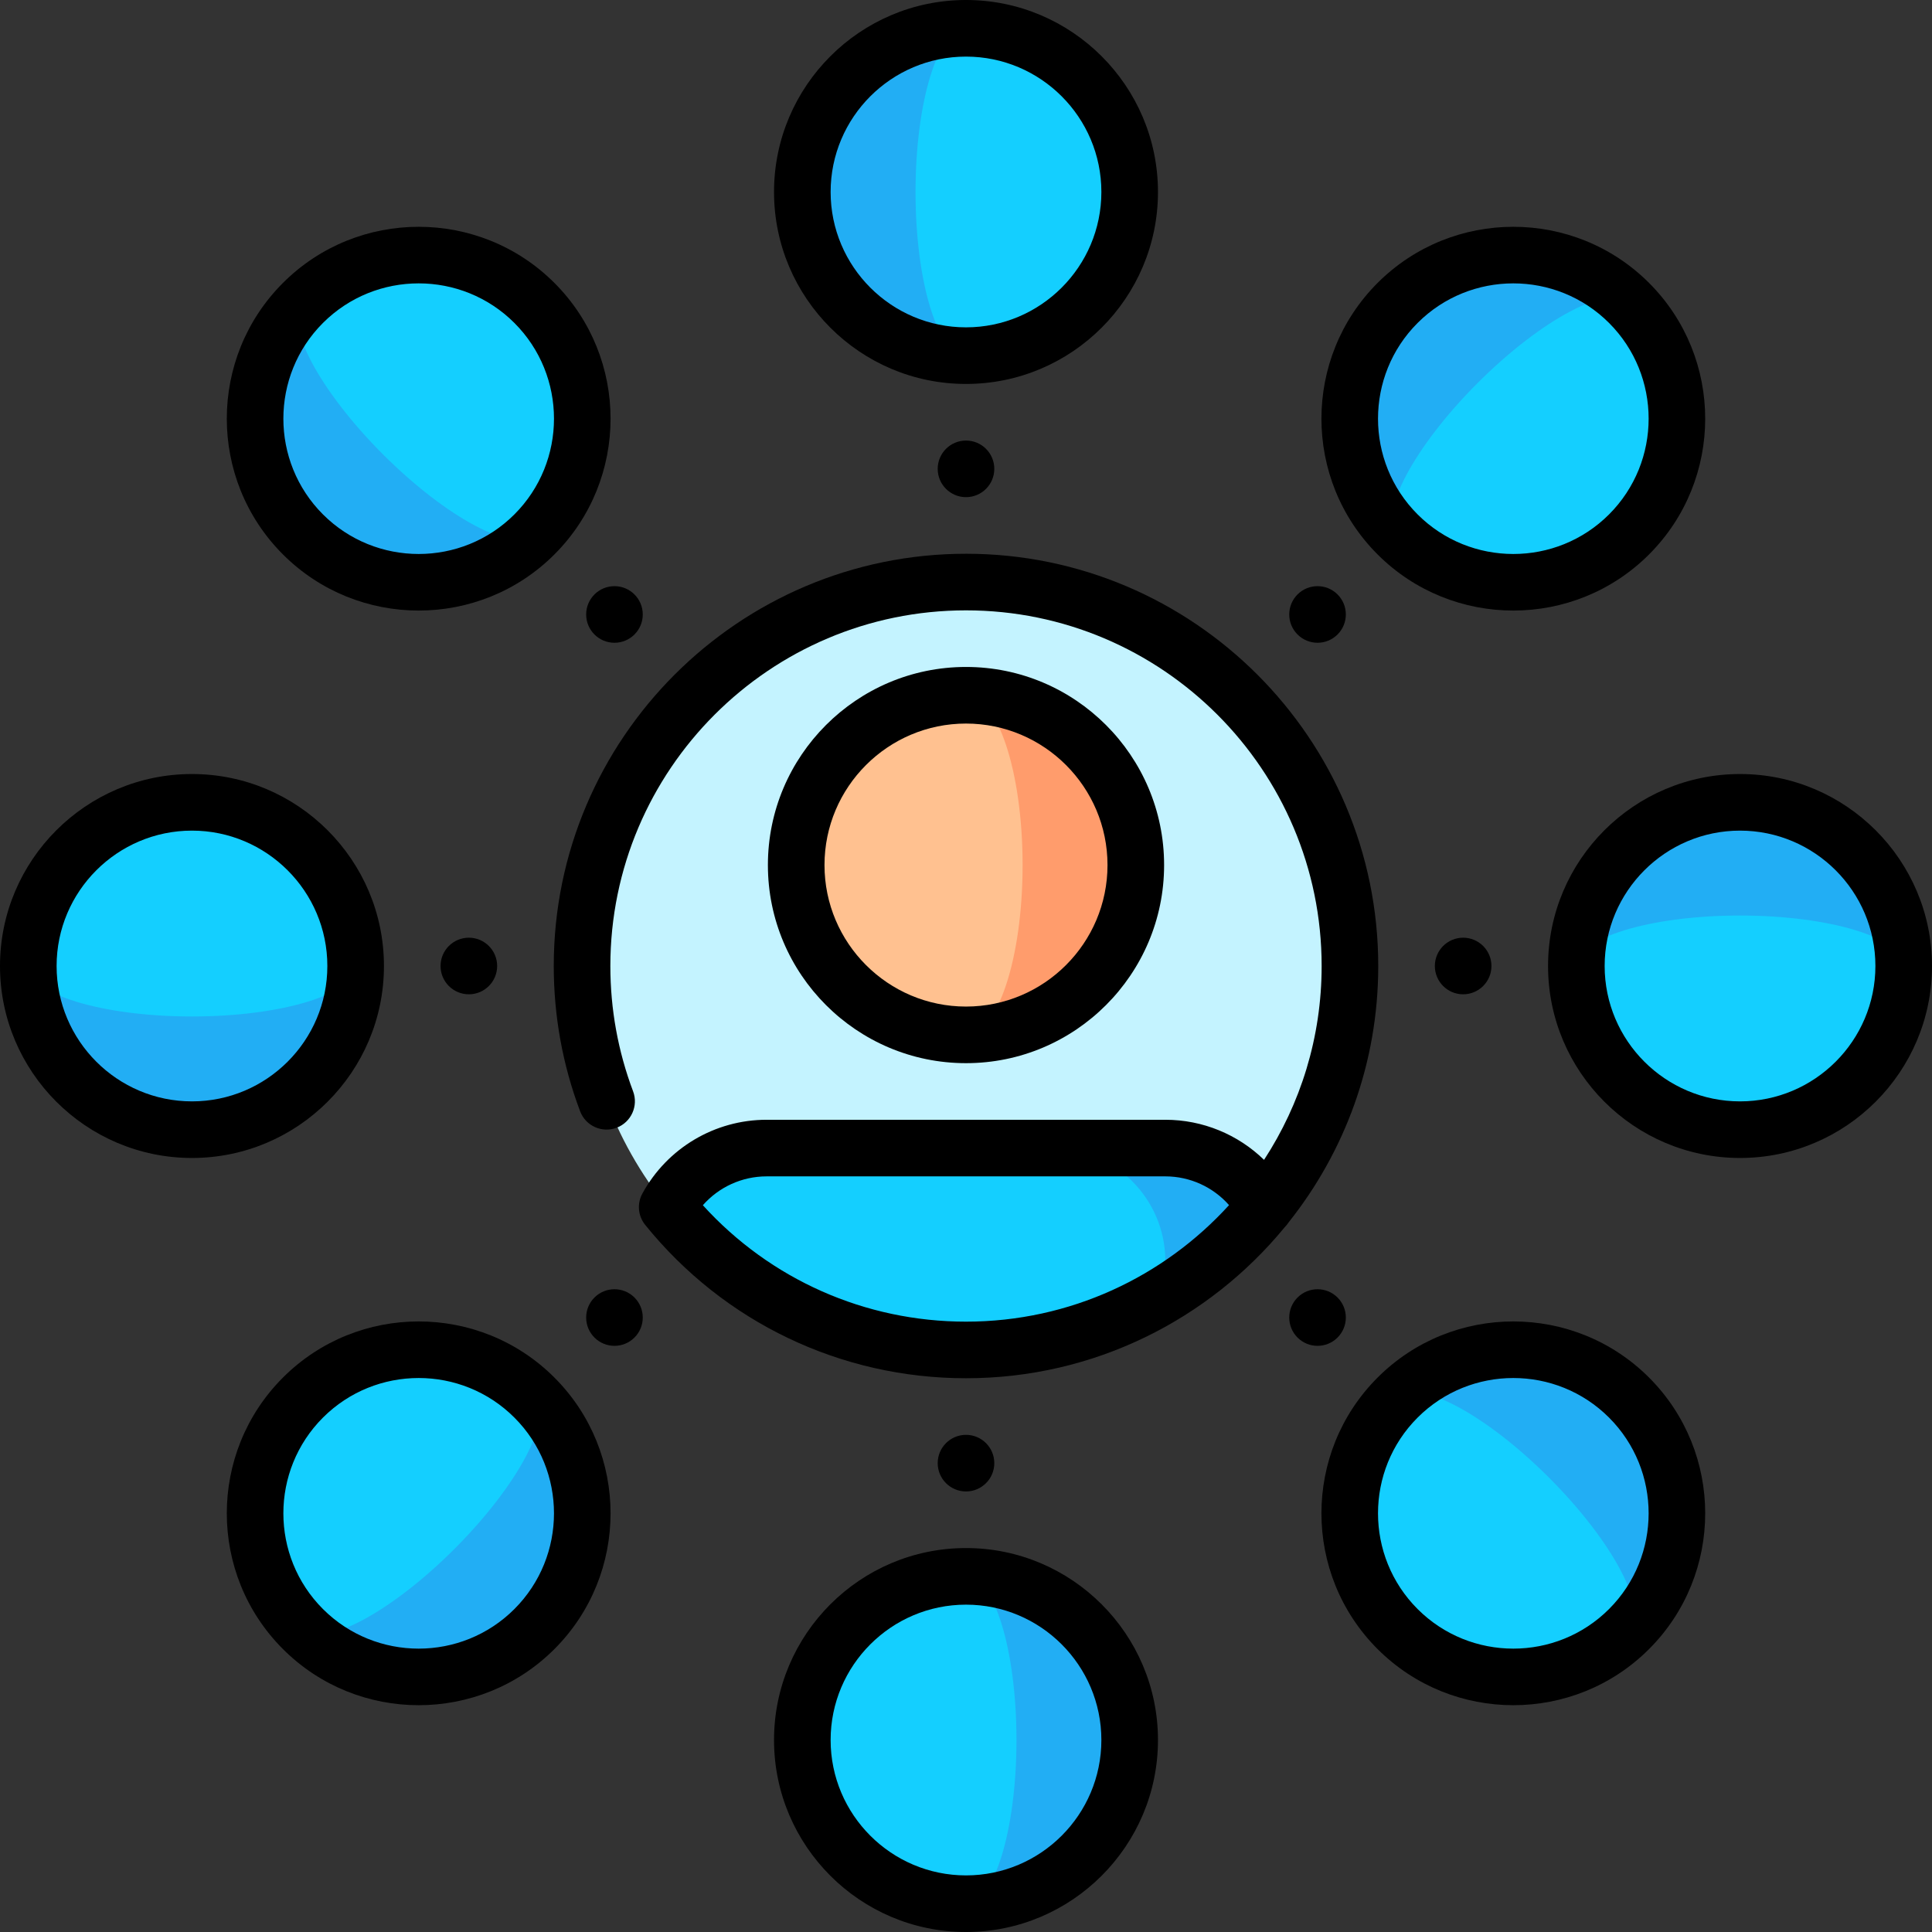 <svg id="Capa_1" enable-background="new 0 0 512 512" height="512" viewBox="0 0 512 512" width="512" xmlns="http://www.w3.org/2000/svg"><rect x="0" y="0" width="512" height="512" fill="#333333" stroke="none"/><g><path d="m256 154.25c-56.195 0-101.75 45.555-101.75 101.75 0 24.204 8.457 46.429 22.569 63.896h158.362c14.112-17.466 22.569-39.692 22.569-63.896 0-56.195-45.555-101.75-101.75-101.75z" fill="#c4f3ff"/><path d="m308.833 304.25h-30l30 38.71c10.06-6.127 18.978-13.943 26.348-23.064-5.089-9.322-14.979-15.646-26.348-15.646z" fill="#22aef4"/><path d="m278.833 304.25h-75.667c-11.368 0-21.259 6.324-26.348 15.646 18.653 23.086 47.19 37.854 79.181 37.854 19.351 0 37.433-5.411 52.833-14.79v-8.71c.001-16.569-13.43-30-29.999-30z" fill="#14cfff"/><path d="m256 184.25v90c24.853 0 45-20.147 45-45s-20.147-45-45-45z" fill="#ff9c6c"/><path d="m271 229.25c0-24.853-6.716-45-15-45-24.853 0-45 20.147-45 45s20.147 45 45 45c8.284 0 15-20.147 15-45z" fill="#ffc190"/><path d="m256 417.75v86.75c23.955 0 43.375-19.42 43.375-43.375s-19.42-43.375-43.375-43.375z" fill="#22aef4"/><path d="m269.375 461.125c0-23.955-5.988-43.375-13.375-43.375-23.955 0-43.375 19.42-43.375 43.375s19.42 43.375 43.375 43.375c7.387 0 13.375-19.42 13.375-43.375z" fill="#14cfff"/><path d="m370.375 370.375 61.342 61.342c16.939-16.939 16.939-44.403 0-61.342-16.94-16.939-44.403-16.939-61.342 0z" fill="#22aef4"/><path d="m410.503 391.588c-16.939-16.939-34.905-26.436-40.128-21.213-16.939 16.939-16.939 44.403 0 61.342s44.403 16.939 61.342 0c5.222-5.224-4.275-23.19-21.214-40.129z" fill="#14cfff"/><path d="m417.75 256h86.75c0-23.955-19.42-43.375-43.375-43.375s-43.375 19.42-43.375 43.375z" fill="#22aef4"/><path d="m461.125 242.625c-23.955 0-43.375 5.988-43.375 13.375 0 23.955 19.42 43.375 43.375 43.375s43.375-19.42 43.375-43.375c0-7.387-19.42-13.375-43.375-13.375z" fill="#14cfff"/><path d="m370.375 141.625 61.342-61.342c-16.939-16.939-44.403-16.939-61.342 0-16.939 16.94-16.939 44.404 0 61.342z" fill="#22aef4"/><path d="m391.588 101.497c-16.939 16.939-26.436 34.905-21.213 40.128 16.939 16.939 44.403 16.939 61.342 0s16.939-44.403 0-61.342c-5.224-5.222-23.19 4.275-40.129 21.214z" fill="#14cfff"/><path d="m256 94.25v-86.75c-23.955 0-43.375 19.42-43.375 43.375s19.42 43.375 43.375 43.375z" fill="#22aef4"/><path d="m242.625 50.875c0 23.955 5.988 43.375 13.375 43.375 23.955 0 43.375-19.42 43.375-43.375s-19.42-43.375-43.375-43.375c-7.387 0-13.375 19.42-13.375 43.375z" fill="#14cfff"/><path d="m141.625 141.625-61.341-61.341c-16.939 16.939-16.939 44.403 0 61.342s44.403 16.938 61.341-.001z" fill="#22aef4"/><path d="m101.497 120.412c16.939 16.939 34.905 26.436 40.128 21.213 16.939-16.939 16.939-44.403 0-61.342s-44.403-16.939-61.342 0c-5.222 5.224 4.275 23.19 21.214 40.129z" fill="#14cfff"/><path d="m94.25 256h-86.75c0 23.955 19.42 43.375 43.375 43.375s43.375-19.42 43.375-43.375z" fill="#22aef4"/><path d="m50.875 269.375c23.955 0 43.375-5.988 43.375-13.375 0-23.955-19.42-43.375-43.375-43.375s-43.375 19.42-43.375 43.375c0 7.387 19.42 13.375 43.375 13.375z" fill="#14cfff"/><path d="m141.625 370.375-61.342 61.342c16.939 16.939 44.403 16.939 61.342 0s16.939-44.403 0-61.342z" fill="#22aef4"/><path d="m120.412 410.503c16.939-16.939 26.436-34.905 21.213-40.128-16.939-16.939-44.403-16.939-61.342 0s-16.939 44.403 0 61.342c5.224 5.222 23.19-4.275 40.129-21.214z" fill="#14cfff"/><circle cx="256" cy="387.75" r="7.5"/><path d="m354.465 343.858c-2.929-2.929-7.678-2.929-10.607 0s-2.929 7.678 0 10.607 7.678 2.929 10.607 0 2.929-7.678 0-10.607z"/><circle cx="387.75" cy="256" r="7.5"/><path d="m354.465 168.142c2.929-2.929 2.929-7.678 0-10.607s-7.678-2.929-10.607 0-2.929 7.678 0 10.607 7.678 2.929 10.607 0z"/><circle cx="256" cy="124.25" r="7.5"/><circle cx="162.839" cy="162.839" r="7.5"/><circle cx="124.25" cy="256" r="7.5"/><path d="m157.535 343.858c-2.929 2.929-2.929 7.678 0 10.607s7.678 2.929 10.607 0 2.929-7.678 0-10.607-7.678-2.929-10.607 0z"/><path d="m308.5 229.25c0-28.948-23.552-52.5-52.5-52.5-28.949 0-52.5 23.552-52.5 52.5s23.551 52.5 52.5 52.5c28.948 0 52.5-23.552 52.5-52.5zm-90 0c0-20.678 16.822-37.5 37.5-37.5s37.5 16.822 37.5 37.5-16.822 37.5-37.5 37.5-37.5-16.822-37.5-37.5z"/><path d="m256 146.75c-60.241 0-109.25 49.01-109.25 109.25 0 13.236 2.35 26.188 6.985 38.494 1.46 3.876 5.786 5.835 9.662 4.375s5.835-5.785 4.375-9.662c-3.996-10.61-6.022-21.783-6.022-33.207 0-51.97 42.28-94.25 94.25-94.25s94.25 42.28 94.25 94.25c0 18.937-5.613 36.586-15.264 51.372-6.902-6.714-16.239-10.622-26.153-10.622h-105.666c-13.728 0-26.346 7.491-32.931 19.552-1.456 2.665-1.16 5.945.749 8.308 20.869 25.827 51.855 40.64 85.015 40.64 33.984 0 64.397-15.601 84.45-40.014.402-.397.755-.835 1.053-1.303 14.858-18.662 23.747-42.28 23.747-67.934 0-60.239-49.01-109.249-109.25-109.249zm0 203.5c-26.75 0-51.865-11.179-69.736-30.853 4.224-4.805 10.354-7.647 16.903-7.647h105.666c6.535 0 12.653 2.832 16.877 7.617-17.252 18.964-42.114 30.883-69.71 30.883z"/><path d="m256 410.25c-28.053 0-50.875 22.822-50.875 50.875s22.822 50.875 50.875 50.875 50.875-22.822 50.875-50.875-22.822-50.875-50.875-50.875zm0 86.75c-19.782 0-35.875-16.094-35.875-35.875s16.093-35.875 35.875-35.875c19.781 0 35.875 16.094 35.875 35.875s-16.094 35.875-35.875 35.875z"/><path d="m256 101.75c28.053 0 50.875-22.822 50.875-50.875s-22.822-50.875-50.875-50.875-50.875 22.822-50.875 50.875 22.822 50.875 50.875 50.875zm0-86.75c19.781 0 35.875 16.094 35.875 35.875s-16.094 35.875-35.875 35.875c-19.782 0-35.875-16.094-35.875-35.875s16.093-35.875 35.875-35.875z"/><path d="m365.071 365.071c-19.836 19.836-19.836 52.112 0 71.948s52.112 19.836 71.948 0 19.836-52.112 0-71.948-52.112-19.836-71.948 0zm61.342 61.342c-13.988 13.988-36.747 13.987-50.735 0-13.987-13.987-13.988-36.747 0-50.735 13.988-13.987 36.748-13.987 50.735 0s13.987 36.747 0 50.735z"/><path d="m146.929 146.929c19.836-19.836 19.836-52.112 0-71.948s-52.112-19.836-71.948 0-19.836 52.112 0 71.948 52.112 19.836 71.948 0zm-61.342-61.342c13.987-13.987 36.747-13.987 50.735 0 13.987 13.987 13.987 36.747 0 50.735-13.988 13.988-36.747 13.987-50.735 0-13.987-13.987-13.988-36.747 0-50.735z"/><path d="m437.019 146.929c19.836-19.836 19.836-52.112 0-71.948s-52.112-19.836-71.948 0-19.836 52.112 0 71.948 52.112 19.836 71.948 0zm-61.341-61.342c13.988-13.987 36.748-13.987 50.735 0 13.988 13.988 13.987 36.747 0 50.735s-36.747 13.988-50.735 0c-13.988-13.987-13.988-36.747 0-50.735z"/><path d="m74.981 365.071c-19.836 19.836-19.836 52.112 0 71.948s52.112 19.836 71.948 0 19.836-52.112 0-71.948-52.112-19.836-71.948 0zm61.341 61.342c-13.987 13.987-36.747 13.988-50.735 0-13.987-13.987-13.987-36.747 0-50.735 13.987-13.987 36.747-13.987 50.735 0 13.988 13.988 13.988 36.747 0 50.735z"/><path d="m461.125 205.125c-28.053 0-50.875 22.822-50.875 50.875s22.822 50.875 50.875 50.875 50.875-22.822 50.875-50.875-22.822-50.875-50.875-50.875zm0 86.75c-19.781 0-35.875-16.093-35.875-35.875 0-19.781 16.094-35.875 35.875-35.875s35.875 16.094 35.875 35.875c0 19.782-16.094 35.875-35.875 35.875z"/><path d="m101.75 256c0-28.053-22.822-50.875-50.875-50.875s-50.875 22.822-50.875 50.875 22.822 50.875 50.875 50.875 50.875-22.822 50.875-50.875zm-50.875 35.875c-19.781 0-35.875-16.093-35.875-35.875 0-19.781 16.094-35.875 35.875-35.875s35.875 16.094 35.875 35.875c0 19.782-16.094 35.875-35.875 35.875z"/></g></svg>
